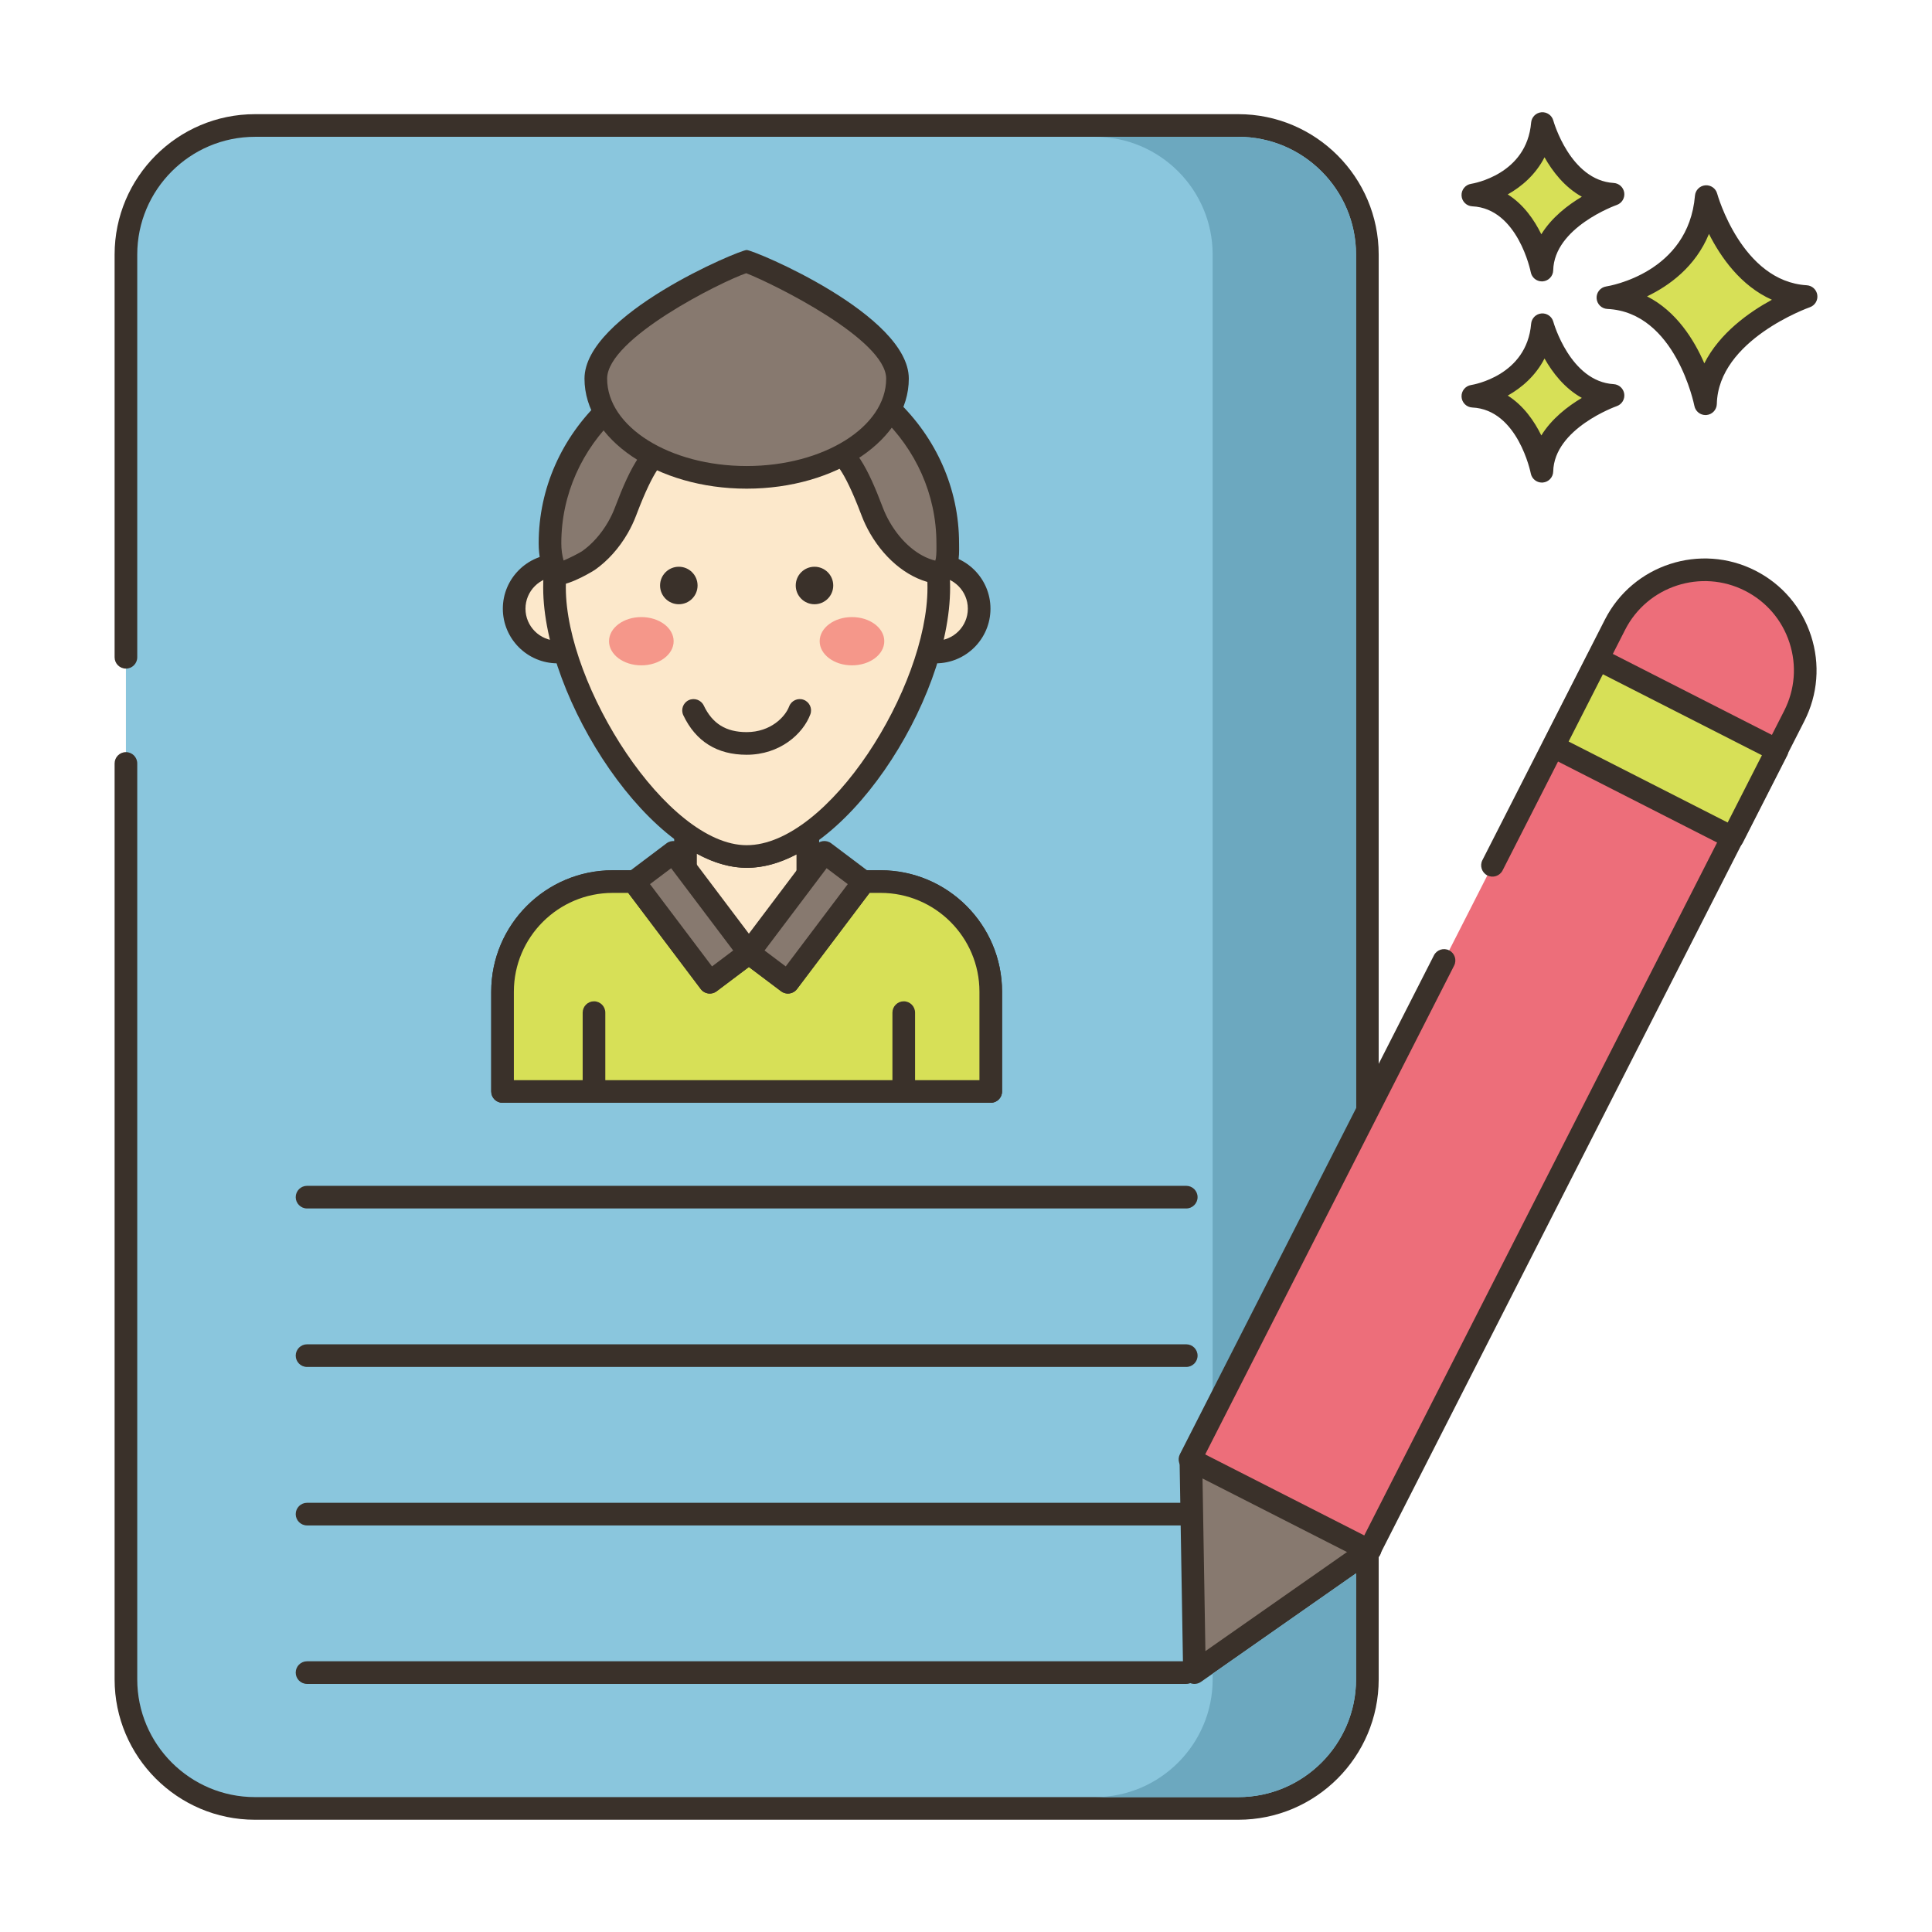 <svg xmlns="http://www.w3.org/2000/svg" id="Layer_1" height="512" viewBox="0 0 256 256" width="512"><path d="m226.086 26.05c-.974 11.564-13.031 13.389-13.031 13.389 10.352.487 12.932 14.059 12.932 14.059.221-9.677 13.328-14.202 13.328-14.202-9.819-.587-13.229-13.246-13.229-13.246z" fill="#d7e057"></path><path d="m239.405 37.799c-8.61-.515-11.839-12.024-11.87-12.141-.191-.702-.846-1.165-1.584-1.102-.725.066-1.298.642-1.359 1.367-.86 10.215-11.319 11.964-11.761 12.032-.763.116-1.313.791-1.273 1.561.04.771.657 1.385 1.428 1.421 9.033.425 11.505 12.719 11.528 12.843.138.711.76 1.217 1.473 1.217.042 0 .084-.002.126-.005.765-.064 1.357-.693 1.375-1.46.193-8.508 12.198-12.776 12.319-12.819.676-.234 1.092-.914.994-1.622-.098-.709-.682-1.25-1.396-1.292zm-13.573 10.347c-1.357-3.131-3.711-6.908-7.591-8.877 2.932-1.405 6.412-3.915 8.206-8.274 1.552 3.071 4.201 6.881 8.339 8.724-3.01 1.638-6.927 4.405-8.954 8.427z" fill="#3a312a"></path><path d="m204.377 43.03c-.689 8.179-9.217 9.47-9.217 9.47 7.322.344 9.147 9.944 9.147 9.944.156-6.844 9.427-10.045 9.427-10.045-6.945-.415-9.357-9.369-9.357-9.369z" fill="#d7e057"></path><path d="m213.823 50.902c-5.769-.345-7.977-8.186-7.999-8.265-.189-.702-.858-1.168-1.581-1.102-.726.065-1.3.643-1.361 1.368-.579 6.87-7.651 8.066-7.947 8.113-.763.116-1.313.791-1.273 1.561.04.771.657 1.385 1.428 1.421 6.039.284 7.729 8.644 7.744 8.726.136.713.759 1.22 1.473 1.22.041 0 .083-.002.125-.005.765-.063 1.358-.693 1.376-1.461.13-5.708 8.336-8.633 8.416-8.661.677-.233 1.094-.913.997-1.622-.099-.709-.684-1.251-1.398-1.293zm-9.59 6.796c-.924-1.886-2.341-3.948-4.449-5.281 1.856-1.041 3.699-2.63 4.873-4.917 1.058 1.874 2.655 3.955 4.944 5.225-1.85 1.1-3.991 2.74-5.368 4.973z" fill="#3a312a"></path><path d="m204.377 16.373c-.689 8.179-9.217 9.471-9.217 9.471 7.322.344 9.147 9.944 9.147 9.944.156-6.845 9.427-10.045 9.427-10.045-6.945-.416-9.357-9.37-9.357-9.37z" fill="#d7e057"></path><path d="m213.823 24.245c-5.769-.346-7.977-8.187-7.999-8.266-.189-.702-.858-1.166-1.581-1.102-.726.065-1.3.643-1.361 1.368-.579 6.871-7.651 8.066-7.947 8.113-.763.116-1.313.791-1.273 1.561.04.771.657 1.385 1.428 1.421 6.039.284 7.729 8.645 7.744 8.727.136.713.759 1.22 1.473 1.22.041 0 .083-.002.125-.005.765-.063 1.358-.693 1.376-1.461.13-5.708 8.336-8.633 8.416-8.661.677-.233 1.094-.913.997-1.622-.099-.709-.684-1.25-1.398-1.293zm-9.59 6.796c-.924-1.886-2.341-3.948-4.45-5.281 1.857-1.041 3.7-2.631 4.874-4.918 1.058 1.874 2.655 3.956 4.944 5.226-1.85 1.1-3.991 2.74-5.368 4.973z" fill="#3a312a"></path><path d="m164.079 16.627h-130.289c-9.447 0-17.105 7.658-17.105 17.105v188.789c0 9.447 7.658 17.105 17.105 17.105h130.289c9.447 0 17.106-7.658 17.106-17.105v-188.788c0-9.447-7.659-17.106-17.106-17.106z" fill="#8ac6dd"></path><g fill="#3a312a"><path d="m164.079 15.128h-130.289c-10.259 0-18.605 8.347-18.605 18.605v53.361c0 .828.671 1.5 1.5 1.5s1.5-.672 1.5-1.5v-53.361c0-8.604 7-15.605 15.605-15.605h130.289c8.604 0 15.605 7.001 15.605 15.605v188.789c0 8.604-7.001 15.605-15.605 15.605h-130.289c-8.605 0-15.605-7.001-15.605-15.605v-121.362c0-.828-.671-1.5-1.5-1.5s-1.5.672-1.5 1.5v121.362c0 10.259 8.346 18.605 18.605 18.605h130.289c10.259 0 18.605-8.347 18.605-18.605v-188.789c.001-10.258-8.346-18.605-18.605-18.605z"></path><path d="m157.185 157.128h-116.5c-.829 0-1.5.672-1.5 1.5s.671 1.5 1.5 1.5h116.5c.828 0 1.5-.672 1.5-1.5s-.672-1.5-1.5-1.5z"></path><path d="m157.185 178.128h-116.5c-.829 0-1.5.672-1.5 1.5s.671 1.5 1.5 1.5h116.5c.828 0 1.5-.672 1.5-1.5s-.672-1.5-1.5-1.5z"></path><path d="m157.185 199.128h-116.5c-.829 0-1.5.672-1.5 1.5s.671 1.5 1.5 1.5h116.5c.828 0 1.5-.672 1.5-1.5s-.672-1.5-1.5-1.5z"></path><path d="m157.185 220.128h-116.5c-.829 0-1.5.672-1.5 1.5s.671 1.5 1.5 1.5h116.5c.828 0 1.5-.672 1.5-1.5s-.672-1.5-1.5-1.5z"></path></g><path d="m116.683 116.818h-9.643v-6.264c-2.667 1.848-5.427 2.938-8.105 2.938-2.569 0-5.28-1.101-7.936-2.971h-.164v6.297h-9.649c-8.062 0-14.596 6.531-14.596 14.588v13.22h64.689v-13.22c0-8.057-6.534-14.588-14.596-14.588z" fill="#fce8cb"></path><path d="m116.683 115.318h-8.143v-4.765c0-.558-.31-1.07-.804-1.329s-1.091-.223-1.55.097c-2.558 1.772-4.997 2.671-7.251 2.671-2.151 0-4.53-.907-7.073-2.697-.252-.178-.554-.273-.863-.273h-.163c-.829 0-1.5.672-1.5 1.5v4.797h-8.149c-8.875 0-16.096 7.217-16.096 16.088v13.22c0 .828.671 1.5 1.5 1.5h64.689c.828 0 1.5-.672 1.5-1.5v-13.22c-.001-8.872-7.221-16.089-16.097-16.089zm13.096 27.808h-61.689v-11.72c0-7.217 5.875-13.088 13.096-13.088h9.649c.829 0 1.5-.672 1.5-1.5v-3.695c4.587 2.499 8.723 2.436 13.205.096v3.6c0 .828.671 1.5 1.5 1.5h9.643c7.221 0 13.096 5.871 13.096 13.088z" fill="#3a312a"></path><path d="m116.683 116.814h-2.307l.06.044-10.03 13.296-5.176-3.898-5.176 3.898-10.03-13.296.06-.044h-2.896c-8.062 0-14.596 6.531-14.596 14.588v13.226h64.689v-13.226c-.002-8.057-6.536-14.588-14.598-14.588z" fill="#d7e057"></path><path d="m116.684 115.313h-2.308c-.596 0-1.104.37-1.34.909l-8.925 11.831-3.979-2.996c-.534-.402-1.271-.402-1.805 0l-3.979 2.996-8.847-11.727c-.208-.605-.777-1.014-1.419-1.014h-2.896c-8.875 0-16.096 7.218-16.096 16.089v13.226c0 .828.671 1.5 1.5 1.5h64.689c.828 0 1.5-.672 1.5-1.5v-13.226c0-8.87-7.22-16.088-16.095-16.088zm13.095 27.815h-61.689v-11.726c0-7.217 5.875-13.089 13.096-13.089h2.056l9.614 12.743c.498.661 1.438.792 2.1.295l4.274-3.218 4.274 3.218c.662.497 1.602.366 2.1-.295l9.614-12.743h1.467c7.221 0 13.096 5.872 13.096 13.089v11.726z" fill="#3a312a"></path><path clip-rule="evenodd" d="m73.872 74.914c-3.172 0-5.743 2.57-5.743 5.74s2.571 5.74 5.743 5.74 5.743-2.57 5.743-5.74-2.571-5.74-5.743-5.74z" fill="#fce8cb" fill-rule="evenodd"></path><path d="m73.872 73.414c-3.994 0-7.243 3.248-7.243 7.24s3.249 7.24 7.243 7.24 7.243-3.248 7.243-7.24-3.249-7.24-7.243-7.24zm0 11.481c-2.339 0-4.243-1.902-4.243-4.24s1.903-4.24 4.243-4.24 4.243 1.902 4.243 4.24-1.904 4.24-4.243 4.24z" fill="#3a312a"></path><path clip-rule="evenodd" d="m123.999 74.914c-3.172 0-5.743 2.57-5.743 5.74s2.571 5.74 5.743 5.74 5.743-2.57 5.743-5.74c.001-3.17-2.571-5.74-5.743-5.74z" fill="#fce8cb" fill-rule="evenodd"></path><path d="m124 73.414c-3.994 0-7.243 3.248-7.243 7.24s3.249 7.24 7.243 7.24 7.243-3.248 7.243-7.24-3.25-7.24-7.243-7.24zm0 11.481c-2.34 0-4.243-1.902-4.243-4.24s1.903-4.24 4.243-4.24c2.339 0 4.243 1.902 4.243 4.24s-1.904 4.24-4.243 4.24z" fill="#3a312a"></path><path d="m98.935 52.421c-14.061 0-25.46 11.393-25.46 25.447s14.084 35.625 25.46 35.625c11.918 0 25.46-21.572 25.46-35.625s-11.398-25.447-25.46-25.447z" fill="#fce8cb"></path><path d="m98.935 50.921c-14.866 0-26.96 12.089-26.96 26.947 0 14.658 14.46 37.125 26.96 37.125 12.759 0 26.96-22.129 26.96-37.125.001-14.858-12.094-26.947-26.96-26.947zm0 61.072c-10.575 0-23.96-21.158-23.96-34.125 0-13.204 10.748-23.947 23.96-23.947 13.211 0 23.96 10.743 23.96 23.947.001 13.165-13.082 34.125-23.96 34.125z" fill="#3a312a"></path><path d="m89.947 75.097c-1.372 0-2.485 1.112-2.485 2.484s1.112 2.484 2.485 2.484 2.485-1.112 2.485-2.484-1.113-2.484-2.485-2.484z" fill="#3a312a"></path><path d="m107.924 75.097c-1.372 0-2.485 1.112-2.485 2.484s1.112 2.484 2.485 2.484 2.485-1.112 2.485-2.484-1.112-2.484-2.485-2.484z" fill="#3a312a"></path><path d="m84.98 81.766c-2.364 0-4.281 1.432-4.281 3.198s1.917 3.198 4.281 3.198 4.281-1.432 4.281-3.198-1.917-3.198-4.281-3.198z" fill="#f5978a"></path><path d="m112.891 81.766c-2.364 0-4.281 1.432-4.281 3.198s1.917 3.198 4.281 3.198 4.281-1.432 4.281-3.198-1.917-3.198-4.281-3.198z" fill="#f5978a"></path><path d="m125.581 71.986c0-13.907-11.798-25.181-26.352-25.181s-26.352 11.274-26.352 25.182c0 1.471.266 2.568.762 3.939.233.646 4.007-1.417 4.328-1.643 1.607-1.131 2.92-2.663 3.901-4.357.406-.704.744-1.421 1.016-2.138.869-2.288 3.229-8.653 5.625-8.153 3.214.669 6.856 1.048 10.72 1.048s7.506-.379 10.72-1.048c2.396-.499 4.757 5.866 5.625 8.153.272.717.611 1.434 1.017 2.138 1.621 2.802 4.359 5.471 7.69 5.956.008-.161.211-.216.363-.271 1.09-.396.937-2.751.937-3.625z" fill="#87796f"></path><path d="m127.084 72.259-.003-.272c0-14.712-12.494-26.682-27.852-26.682s-27.852 11.97-27.852 26.682c0 1.738.34 3.036.851 4.448.178.492.571.866 1.08 1.027.156.049.331.071.522.071 1.809 0 4.966-2 5-2.024 1.697-1.194 3.196-2.865 4.337-4.835.438-.76.814-1.553 1.119-2.355l.056-.146c2.389-6.298 3.603-7.002 3.861-7.069 3.44.716 7.15 1.079 11.025 1.079s7.585-.363 10.968-1.077c.315.065 1.53.77 3.918 7.067l.056.146c.305.803.681 1.596 1.121 2.357 2.14 3.7 5.419 6.201 8.772 6.689.42.063.842-.057 1.168-.325.036-.029.07-.06.103-.093 1.808-.81 1.77-3.32 1.75-4.688zm-3.15 2.017c-.005.002-.01.005-.015.007-2.258-.557-4.477-2.426-6.028-5.107-.358-.622-.666-1.269-.914-1.922l-.056-.146c-1.785-4.707-3.827-9.006-6.671-9.006-.198 0-.4.021-.606.063-3.24.675-6.744 1.017-10.414 1.017s-7.174-.342-10.414-1.017c-3.164-.669-5.369 3.907-7.278 8.942l-.056.146c-.248.653-.556 1.3-.912 1.919-.923 1.594-2.122 2.937-3.444 3.868-.385.248-1.58.866-2.446 1.231-.195-.717-.303-1.42-.303-2.286 0-13.059 11.148-23.682 24.852-23.682s24.852 10.623 24.852 23.682l.004.316c.015 1.013-.036 1.676-.151 1.975zm1.125 2.78-.541-1.399.633 1.354c-.032.018-.063.033-.092.045z" fill="#3a312a"></path><path d="m88.384 113.219h6.507v16.655h-6.507z" fill="#87796f" transform="matrix(.799 -.602 .602 .799 -54.689 79.598)"></path><path d="m100.448 125.335-10.027-13.298c-.499-.661-1.44-.792-2.1-.295l-5.198 3.915c-.318.239-.528.596-.583.989-.056.395.048.794.288 1.112l10.027 13.298c.295.391.744.597 1.199.597.314 0 .631-.099.901-.302l5.198-3.915c.318-.239.528-.596.583-.989.056-.394-.048-.794-.288-1.112zm-6.1 2.718-8.221-10.902 2.802-2.109 8.221 10.902z" fill="#3a312a"></path><path d="m98.493 118.293h16.655v6.507h-16.655z" fill="#87796f" transform="matrix(.602 -.799 .799 .602 -54.541 133.66)"></path><path d="m115.919 116.646c-.055-.394-.265-.75-.583-.989l-5.198-3.915c-.661-.497-1.602-.366-2.1.295l-10.027 13.298c-.24.318-.343.718-.288 1.112s.265.75.583.989l5.197 3.915c.27.203.587.302.901.302.455 0 .904-.206 1.199-.597l10.028-13.298c.24-.318.344-.717.288-1.112zm-11.808 11.407-2.801-2.109 8.221-10.902 2.802 2.109z" fill="#3a312a"></path><path d="m78.707 132.679c-.829 0-1.5.672-1.5 1.5v10.449c0 .828.671 1.5 1.5 1.5s1.5-.672 1.5-1.5v-10.449c0-.828-.671-1.5-1.5-1.5z" fill="#3a312a"></path><path d="m119.751 132.679c-.829 0-1.5.672-1.5 1.5v10.449c0 .828.671 1.5 1.5 1.5s1.5-.672 1.5-1.5v-10.449c0-.828-.671-1.5-1.5-1.5z" fill="#3a312a"></path><path d="m106.496 92.729c-.773-.291-1.639.102-1.931.878-.513 1.367-2.435 3.402-5.631 3.402-2.731 0-4.536-1.119-5.681-3.521-.356-.747-1.251-1.063-1.999-.709-.748.356-1.065 1.252-.709 2 1.653 3.471 4.476 5.23 8.389 5.23 4.42 0 7.474-2.773 8.439-5.35.292-.775-.101-1.639-.877-1.93z" fill="#3a312a"></path><path d="m98.935 34.627c-.74 0-19.987 8.323-19.987 15.545s8.948 13.078 19.987 13.078 19.987-5.855 19.987-13.078-19.74-15.545-19.987-15.545z" fill="#87796f"></path><path d="m98.935 33.128c-.963 0-21.487 8.569-21.487 17.045 0 8.038 9.639 14.578 21.487 14.578s21.487-6.54 21.487-14.578c0-8.476-20.525-17.045-21.487-17.045zm0 28.623c-10.194 0-18.487-5.194-18.487-11.578 0-5.333 15.127-12.841 18.43-13.972 3.561 1.39 18.544 8.766 18.544 13.972 0 6.384-8.294 11.578-18.487 11.578z" fill="#3a312a"></path><path d="m157.796 193.249.475 28.378 23.274-16.284z" fill="#87796f"></path><path d="m182.226 204.006-23.749-12.094c-.469-.238-1.027-.215-1.476.064-.446.279-.714.771-.705 1.298l.475 28.379c.01.555.324 1.059.818 1.311.215.11.448.164.682.164.302 0 .604-.092.86-.271l23.274-16.285c.432-.303.673-.809.636-1.334-.036-.525-.346-.993-.815-1.232zm-22.503 14.775-.386-23.063 19.302 9.828z" fill="#3a312a"></path><path d="m160.685 222.518c0 8.61-7 15.61-15.61 15.61h19c8.61 0 15.61-7 15.61-15.61v-14.04l-19 13.3zm3.389-204.391h-19c8.61 0 15.61 7 15.61 15.61v150.52l19-37.3v-113.22c.001-8.61-6.999-15.61-15.61-15.61z" fill="#6ca8bf"></path><path d="m231.918 76.949c-6.558-3.34-14.582-.73-17.922 5.828l-16.235 31.883-6.418 12.604-33.665 66.111 23.75 12.094 56.318-110.599c3.339-6.558.73-14.582-5.828-17.921z" fill="#ed6e7a"></path><path d="m239.97 84.239c-1.225-3.767-3.842-6.83-7.371-8.627-7.285-3.707-16.229-.799-19.939 6.483l-16.235 31.883c-.376.738-.082 1.642.656 2.018.735.373 1.642.083 2.018-.656l16.235-31.883c2.958-5.811 10.092-8.132 15.904-5.171 2.814 1.433 4.903 3.876 5.88 6.88s.726 6.209-.708 9.023l-55.638 109.262-21.076-10.732 32.984-64.774c.376-.738.082-1.642-.656-2.018-.736-.373-1.642-.083-2.018.656l-33.665 66.111c-.181.354-.213.767-.09 1.145s.392.692.746.873l23.75 12.094c.218.11.45.163.68.163.546 0 1.073-.299 1.338-.819l56.318-110.599c1.797-3.529 2.111-7.546.887-11.312z" fill="#3a312a"></path><path d="m214.157 85.839h13.001v26.651h-13.001z" fill="#d7e057" transform="matrix(.454 -.891 .891 .454 32.162 250.799)"></path><path d="m236.162 98.082-23.749-12.094c-.354-.182-.768-.212-1.145-.09-.378.123-.692.392-.873.746l-5.899 11.586c-.376.738-.082 1.642.656 2.018l23.749 12.094c.213.108.446.163.681.163.156 0 .313-.024.464-.073.378-.123.692-.392.873-.746l5.899-11.586c.376-.739.082-1.642-.656-2.018zm-7.236 10.905-21.075-10.732 4.538-8.912 21.075 10.732z" fill="#3a312a"></path></svg>